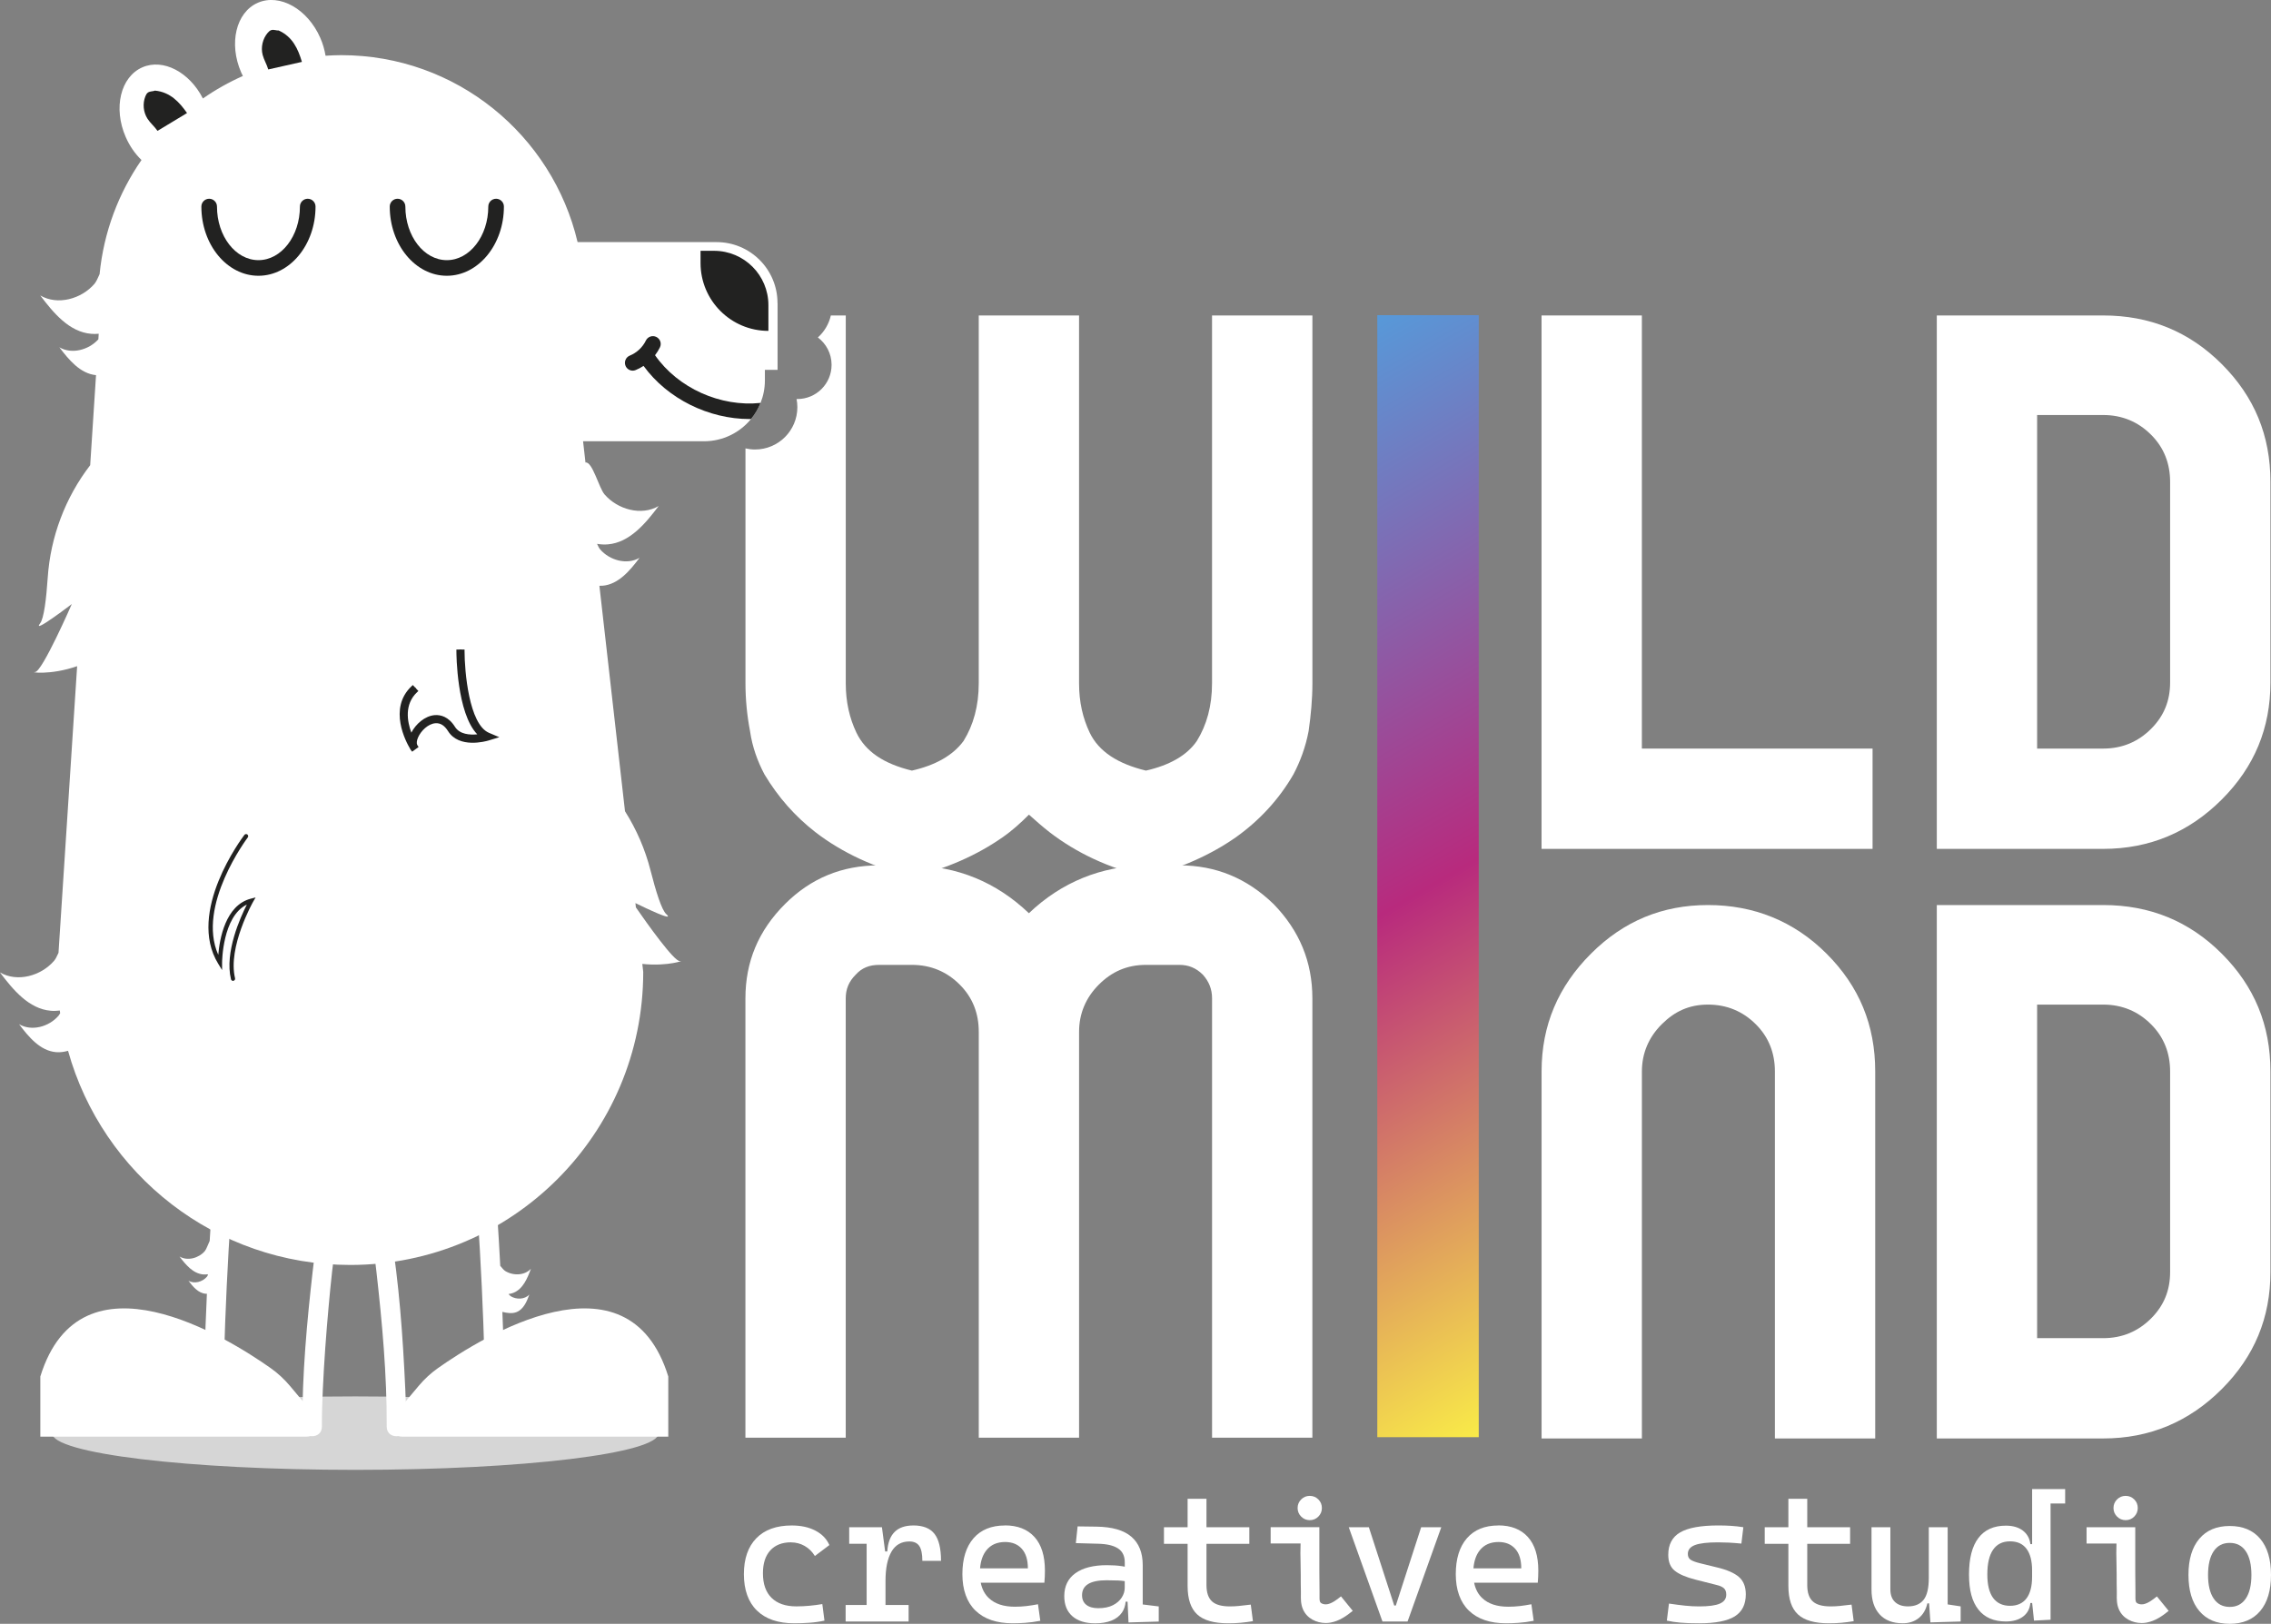 <svg xmlns="http://www.w3.org/2000/svg" xmlns:xlink="http://www.w3.org/1999/xlink" id="Layer_2" viewBox="0 0 796.89 569.87"><rect x="0" y="0" width="796.89" height="569.87" fill="#808080" stroke="none"/><defs><style>.cls-1{fill:#fff;}.cls-2{fill:#d6d6d6;}.cls-3{fill:url(#Degradado_sin_nombre_8);}.cls-4{fill:#222221;}</style><linearGradient id="Degradado_sin_nombre_8" x1="411.39" y1="152.12" x2="590.79" y2="462.85" gradientTransform="matrix(1, 0, 0, 1, 0, 0)" gradientUnits="userSpaceOnUse"><stop offset="0" stop-color="#5799d9"></stop><stop offset=".51" stop-color="#b82a7d"></stop><stop offset="1" stop-color="#f9eb48"></stop></linearGradient></defs><g id="Logo_Blanco"><g><path class="cls-2" d="M18.23,502.95c0,7.12,47.66,12.89,106.46,12.89s106.46-5.77,106.46-12.89-47.66-12.89-106.46-12.89-106.46,5.77-106.46,12.89Z"></path><g><g><path class="cls-1" d="M77.61,422.46c-1.94,0-3.3,1.58-3.43,3.43-.21,3.19-.41,6.39-.6,9.59-.6,1.29-1.18,2.97-1.71,3.59-2.15,2.48-6.05,3.56-8.88,1.9,2.16,2.87,4.76,5.99,8.34,6.29,.55,.05,1.08,0,1.61-.07,0,.12-.01,.24-.02,.36-.11,.22-.22,.41-.33,.53-1.57,1.81-4.4,2.59-6.47,1.38,1.57,2.09,3.46,4.36,6.07,4.58,.14,.01,.27,0,.41,0-.35,7.63-.64,15.27-.85,22.91-.12,4.42,6.73,4.4,6.85,0,.47-17.04,1.28-34.06,2.42-51.07,.12-1.86-1.67-3.43-3.43-3.43Z"></path><path class="cls-1" d="M115.83,429.69c-1.65-.45-3.91,.57-4.22,2.39-.75,4.53-1.32,9.08-1.84,13.64-2.08,18.19-3.76,36.68-3.67,55,.02,4.42,6.88,4.41,6.85,0-.02-4.35,.13-8.71,.33-13.06,.44-9.68,1.15-19.34,2.02-28.99,.77-8.45,1.59-16.78,2.91-24.77,.3-1.83-.45-3.68-2.39-4.22Z"></path></g><path class="cls-1" d="M94.9,480.08c-14.95-10.54-66.6-42.84-80.75,3v21.1H107.58c3.6,0,5.56-4.21,3.25-6.97l-9.1-10.85c-2-2.38-4.29-4.49-6.83-6.28Z"></path></g><path class="cls-1" d="M179.2,454.87c-.21-.14-.48-.4-.76-.73,.59-.08,1.16-.21,1.72-.43,3.34-1.33,4.91-5.07,6.14-8.45-2.22,2.42-6.27,2.52-9.05,.77-.46-.29-1.07-1.02-1.71-1.79-.32-6.12-.68-12.24-1.09-18.36-.12-1.85-1.47-3.43-3.43-3.43-1.76,0-3.55,1.58-3.43,3.43,1.14,17.01,1.95,34.03,2.42,51.07,.12,4.41,6.98,4.41,6.85,0-.15-5.52-.35-11.04-.58-16.55,1.67,.41,3.43,.69,5,.06,2.43-.97,3.58-3.69,4.47-6.15-1.62,1.76-4.56,1.84-6.59,.56Z"></path><path class="cls-1" d="M137.04,432.08c-.3-1.84-2.58-2.84-4.22-2.39-1.92,.53-2.69,2.39-2.39,4.22,.72,4.39,1.16,7.95,1.67,12.47,2.02,17.98,3.68,36.24,3.6,54.35-.02,4.42,6.83,4.41,6.85,0,.02-4.43-.13-8.85-.34-13.28-.85-18.45-2.16-37.12-5.17-55.36Z"></path><path class="cls-1" d="M153.75,480.08c14.95-10.54,66.6-42.84,80.75,3v21.1h-93.43c-3.6,0-5.56-4.21-3.25-6.97l9.1-10.85c2-2.38,4.29-4.49,6.83-6.28Z"></path><g><path class="cls-1" d="M272.85,106.39v23.4h-4.45v3.69c0,2.79-.54,5.47-1.52,7.91-.82,2.07-1.96,3.99-3.35,5.67-3.92,4.76-9.86,7.8-16.51,7.8h-42.42l.84,7.45c2.43-.43,4.7,8.89,6.7,11.21,4.6,5.31,12.94,7.62,18.99,4.06-4.62,6.13-10.18,12.82-17.83,13.46-1.28,.11-2.55,.03-3.79-.18,.37,.83,.73,1.53,1.08,1.94,3.35,3.88,9.43,5.55,13.83,2.96-3.36,4.47-7.4,9.33-12.99,9.8-.36,.03-.72,.02-1.1,.01l8.98,79.13c4.04,6.39,7.1,13.43,8.99,20.89,1.83,7.19,3.87,13.76,5.49,15.21,3.19,2.88-7.1-2.04-10.82-3.86l.16,1.5c3.76,5.42,13.55,19.25,15.5,18.85,2.03-.43-4.1,1.96-13.24,.99l.32,2.84c0,28.39-11.51,54.1-30.11,72.7s-44.3,30.11-72.69,30.11c-47.2,0-86.96-31.81-99.03-75.15-1.37,.38-2.76,.59-4.2,.47-5.58-.47-9.62-5.33-12.99-9.81,4.41,2.6,10.48,.92,13.83-2.95,.2-.23,.39-.55,.59-.92-.04-.31-.09-.62-.13-.93-1.04,.13-2.09,.18-3.17,.08-7.66-.65-13.21-7.32-17.83-13.46,6.06,3.56,14.39,1.26,18.99-4.05,.5-.59,1.03-1.61,1.56-2.82l6.54-100.6c-9.61,3.35-16.96,2.04-14.77,2.06,2.49,0,12.9-23.86,12.9-23.86,0,0-14.28,10.91-11.1,6.74,1.33-1.74,2.15-8.6,2.65-16,.97-14.4,6.2-28.15,14.9-39.47l2.05-31.6c-5.51-.53-9.52-5.35-12.87-9.78,4.35,2.55,10.31,.95,13.69-2.8l.12-1.95c-.88,.09-1.77,.1-2.67,.02-7.67-.65-13.21-7.32-17.84-13.46,6.06,3.57,14.4,1.26,19-4.05,.58-.68,1.19-1.96,1.82-3.42,1.45-14.79,6.67-28.47,14.7-40.06-2.22-2.15-4.14-4.87-5.53-8.06-4.45-10.17-1.83-21.12,5.84-24.47,7.31-3.19,16.54,1.69,21.24,10.94,4.39-3.06,9.09-5.71,14.03-7.9-.2-.41-.41-.81-.59-1.23-4.44-10.17-1.83-21.12,5.84-24.47,7.67-3.34,17.48,2.18,21.92,12.34,.91,2.08,1.5,4.18,1.84,6.25,1.83-.11,3.66-.2,5.52-.2,40.31,0,74.06,28.01,82.92,65.61h48.77c11.8,0,21.38,9.58,21.38,21.4Z"></path><g><path class="cls-4" d="M90.69,96.78c11.04,0,20.03-10.9,20.03-24.29,0-1.51-1.23-2.74-2.74-2.74s-2.74,1.23-2.74,2.74c0,10.37-6.52,18.81-14.55,18.81s-14.55-8.44-14.55-18.81c0-1.51-1.23-2.74-2.74-2.74s-2.74,1.23-2.74,2.74c0,13.39,8.99,24.29,20.03,24.29Z"></path><path class="cls-4" d="M156.79,96.78c11.04,0,20.03-10.9,20.03-24.29,0-1.51-1.23-2.74-2.74-2.74s-2.74,1.23-2.74,2.74c0,10.37-6.52,18.81-14.55,18.81s-14.55-8.44-14.55-18.81c0-1.51-1.23-2.74-2.74-2.74s-2.74,1.23-2.74,2.74c0,13.39,8.99,24.29,20.03,24.29Z"></path></g><path class="cls-4" d="M105.94,21.72c-1.32-4.43-3.22-8.83-8.18-11.03-.65,.1-1.67-.39-2.54-.13-.51,.15-.92,.54-1.27,.94-1.79,2.1-2.48,5.08-1.79,7.75,.46,1.77,1.47,3.36,1.97,5.12"></path><path class="cls-4" d="M65.63,39.67c-2.66-3.78-5.86-7.35-11.26-7.87-.58,.3-1.7,.16-2.45,.68-.44,.3-.7,.8-.9,1.3-1.03,2.56-.74,5.61,.76,7.92,1,1.53,2.46,2.72,3.49,4.23"></path><path class="cls-4" d="M266.88,141.39c-.82,2.07-1.96,3.99-3.35,5.67h-.5c-14.33,0-28.79-7.08-37.21-18.65-.88,.58-1.8,1.07-2.77,1.46-.33,.14-.68,.21-1.02,.21-1.08,0-2.11-.65-2.54-1.72-.57-1.4,.11-3,1.51-3.57,2.43-.99,4.49-2.9,5.63-5.27,.66-1.37,2.3-1.94,3.66-1.28,1.37,.66,1.94,2.29,1.28,3.66-.47,.97-1.05,1.89-1.72,2.76,8.09,11.59,23,18.22,37.03,16.74Z"></path><path class="cls-4" d="M269.63,116.12h0c-13.15,0-23.81-10.66-23.81-23.81v-4.29h4.75c10.53,0,19.06,8.54,19.06,19.06v9.04Z"></path><path class="cls-4" d="M81.77,344.23c-.33,0-.64-.23-.72-.57-2.28-9.41,3.28-21.71,5.57-26.2-8.58,4.13-8.69,20.19-8.69,20.36v2.62l-1.37-2.23c-11.13-18.16,8.37-44.11,9.2-45.21,.25-.32,.71-.38,1.04-.14,.33,.25,.39,.71,.14,1.04-.19,.25-18.02,23.99-10.35,41.19,.46-5.48,2.49-17.4,11.41-19.7l1.69-.44-.87,1.52c-.09,.16-8.98,15.93-6.34,26.84,.1,.4-.15,.8-.54,.89-.06,.01-.12,.02-.18,.02Z"></path><g><path class="cls-4" d="M144.97,262.85c-.13-.17-.24-.34-.34-.53-1.48-2.48-7.42-13.57,.39-20.89,.23-.21,.59-.2,.8,.03,.21,.23,.2,.59-.03,.8-5.75,5.38-3.32,13.13-1.4,17.19,.1-.48,.27-.98,.5-1.49,1.27-2.87,4.35-5.9,7.79-6.15,1.72-.12,4.18,.42,6.24,3.72,2.38,3.8,7.93,3.25,10.54,2.75-8.34-5.76-8.44-28.74-8.44-29.76,0-.31,.25-.57,.57-.57s.57,.25,.57,.57c0,.26,.11,25.65,9.09,29.46l1.44,.61-1.5,.46c-.39,.12-9.62,2.86-13.23-2.91-1.42-2.26-3.15-3.33-5.2-3.19-2.96,.21-5.73,2.98-6.83,5.47-.59,1.34-.69,2.53-.3,3.35,.15,.25,.24,.39,.25,.4l-.92,.67Z"></path><path class="cls-4" d="M144.64,263.82l-.34-.43c-.16-.2-.31-.43-.43-.68-1.35-2.26-7.77-14.1,.57-21.91l.42-.39,1.95,2.09-.42,.39c-4.59,4.29-3.49,10.33-2.05,14.23,1.5-2.95,4.71-5.9,8.28-6.16,1.96-.12,4.75,.48,7.03,4.12,1.67,2.67,5.24,2.88,7.82,2.63-7.23-7.5-7.32-28.27-7.32-29.19v-.57h2.86v.57c0,6.96,1.54,25.69,8.57,28.66l3.63,1.54-3.77,1.15c-1.05,.31-10.35,2.88-14.21-3.27-1.25-1.99-2.67-2.91-4.41-2.79-2.63,.19-5.11,2.7-6.11,4.96-.48,1.08-.59,2.04-.32,2.63,.09,.14,.17,.26,.19,.3l.3,.45-2.26,1.66Zm.18-21.78c-7.08,7.22-1.21,18.01,.05,20.13,0,.02,.02,.04,.03,.06l.48-.35c-.41-.95-.29-2.19,.31-3.56,1.13-2.57,4-5.42,7.07-5.64,2.16-.13,3.98,.97,5.45,3.32,3.47,5.54,12.54,2.9,12.92,2.79l.76-.23-.74-.31c-8.5-3.6-9.2-25.24-9.26-29.14h-.58c.05,3.64,.68,22.78,7.81,28.58l.98,.8-1.25,.2c-2.8,.46-7.86,.67-10.16-3-1.98-3.17-4.34-3.7-5.99-3.59-3.33,.24-6.32,3.19-7.56,5.98-.1,.24-.2,.48-.28,.72l-.47,1.4-.59-1.36c-1.7-3.9-3.72-11.13,1.4-16.38l-.4-.43Z"></path></g></g><g><path class="cls-1" d="M715.68,522.58h-2.61v19.32h-.61c-.26-2.04-1.16-3.63-2.68-4.77-1.52-1.14-3.49-1.71-5.92-1.71-4.24,0-7.46,1.45-9.65,4.34-2.19,2.89-3.29,7.15-3.29,12.78s1.09,9.53,3.29,12.32c2.19,2.79,5.41,4.19,9.65,4.19,2.49,0,4.49-.57,6.01-1.71,1.52-1.14,2.38-2.73,2.58-4.77h.63l.65,6.18,5.81-.31v-40.79h5.12v-5.06h-8.98Zm-4.59,38.37c-1.31,1.73-3.24,2.6-5.79,2.6s-4.58-.93-5.93-2.78c-1.35-1.85-2.02-4.6-2.02-8.22,0-3.83,.67-6.73,2.02-8.68,1.35-1.96,3.32-2.94,5.93-2.94s4.48,.87,5.79,2.6c1.31,1.73,1.97,4.27,1.97,7.61v2.2c0,3.34-.66,5.88-1.97,7.61Z"></path><path class="cls-1" d="M459.59,533.49c1.19,0,2.2-.42,3.02-1.25,.82-.83,1.24-1.84,1.24-3.01s-.41-2.2-1.24-3.02c-.83-.82-1.83-1.24-3.02-1.24s-2.17,.41-3.01,1.24c-.83,.83-1.25,1.83-1.25,3.02s.42,2.17,1.25,3.01c.83,.83,1.84,1.25,3.01,1.25Z"></path><path class="cls-1" d="M465.73,562.99c-1.14,.2-2.29-.27-2.52-.82-.23-.54-.21-1.54-.19-2.52,0-.45,.01-.89,0-1.32-.04-1.88-.06-3.78-.05-5.65,0-.65,0-1.31-.01-1.97v-14.75h-17.09v5.72h10.5c-.1,2.28-.06,4.55,0,6.76,.03,1.46,.07,2.83,.06,4.21-.01,1.94,0,3.9,.05,5.84,0,.34,0,.7,0,1.06-.03,1.5-.06,3.37,.71,5.18,1.41,3.33,4.84,4.86,8.02,4.86,.57,0,1.14-.05,1.69-.15,3.05-.55,5.54-2.3,7.78-4.12l-4.13-5.08c-1.45,1.18-3.14,2.46-4.8,2.76Z"></path><path class="cls-1" d="M745.88,533.49c1.19,0,2.2-.42,3.02-1.25,.82-.83,1.24-1.84,1.24-3.01s-.41-2.2-1.24-3.02c-.83-.82-1.83-1.24-3.02-1.24s-2.17,.41-3.01,1.24c-.83,.83-1.25,1.83-1.25,3.02s.42,2.17,1.25,3.01c.83,.83,1.84,1.25,3.01,1.25Z"></path><path class="cls-1" d="M752.03,562.99c-1.14,.2-2.29-.27-2.52-.82-.23-.54-.21-1.54-.19-2.52,0-.45,.01-.89,0-1.32-.04-1.88-.06-3.78-.05-5.65,0-.65,0-1.31-.01-1.96v-14.75h-17.09v5.72h10.5c-.1,2.28-.06,4.55,0,6.76,.03,1.46,.07,2.83,.06,4.21-.01,1.94,0,3.9,.05,5.84,0,.34,0,.7,0,1.06-.03,1.5-.06,3.37,.71,5.18,1.41,3.33,4.84,4.86,8.02,4.86,.57,0,1.14-.05,1.69-.15,3.05-.55,5.54-2.3,7.78-4.12l-4.13-5.08c-1.45,1.18-3.14,2.46-4.8,2.76Z"></path><path class="cls-1" d="M277.57,541.29c1.73,0,3.32,.42,4.78,1.25,1.46,.83,2.65,2.01,3.59,3.53l5.09-3.84c-.98-2.19-2.62-3.88-4.92-5.07-2.3-1.2-5.06-1.8-8.29-1.8-5.39,0-9.53,1.5-12.44,4.49-2.9,3-4.35,7.2-4.35,12.61s1.53,9.82,4.6,12.78c3.07,2.97,7.42,4.45,13.06,4.45,1.73,0,3.5-.06,5.32-.19,1.82-.12,3.58-.37,5.29-.75l-.75-5.81c-1.46,.25-2.95,.45-4.49,.59-1.54,.15-3.08,.22-4.62,.22-3.77,0-6.66-.99-8.69-2.98-2.03-1.99-3.04-4.86-3.04-8.63,0-3.47,.86-6.15,2.59-8.04,1.73-1.88,4.15-2.83,7.27-2.83Z"></path><path class="cls-1" d="M320.46,535.36c-5.7,0-8.74,3.04-9.11,9.11h-.76l-1.12-8.49h-11.49v5.81h6.12v21.47h-7.37v5.81h22.1v-5.81h-8.11v-8.43c0-4.43,.69-7.85,2.08-10.25,1.38-2.4,3.48-3.61,6.29-3.61,1.6,0,2.76,.53,3.48,1.59,.72,1.06,1.08,2.8,1.08,5.21h6.55c0-4.37-.77-7.53-2.31-9.49-1.54-1.96-4.02-2.93-7.43-2.93Z"></path><path class="cls-1" d="M352.62,535.36c-4.74,0-8.42,1.5-11.02,4.49-2.6,3-3.9,7.2-3.9,12.61s1.53,9.82,4.6,12.78c3.07,2.97,7.42,4.45,13.06,4.45,1.25,0,2.68-.05,4.31-.16,1.62-.1,3.41-.34,5.37-.72l-.81-5.81c-1.37,.27-2.73,.48-4.06,.64-1.33,.16-2.68,.23-4.06,.23-3.93,0-6.97-1-9.1-3-1.47-1.37-2.42-3.19-2.87-5.43h22.33c.13-1.31,.19-2.73,.19-4.25,0-5.16-1.22-9.09-3.67-11.8-2.45-2.7-5.91-4.06-10.38-4.06Zm-8.72,15.04c.22-2.66,.97-4.79,2.25-6.37,1.55-1.91,3.73-2.87,6.54-2.87,2.5,0,4.45,.8,5.87,2.39,1.42,1.59,2.12,3.88,2.12,6.85h-16.77Z"></path><path class="cls-1" d="M400.98,549.28c0-4.37-1.33-7.69-3.98-9.97-2.65-2.28-6.72-3.46-12.19-3.54l-6.68-.09-.62,5.87,7.93,.22c3.06,.08,5.36,.64,6.91,1.67,1.55,1.03,2.33,2.65,2.33,4.85v1.53c-.31-.06-.63-.12-.95-.17-1.55-.24-3.31-.36-5.29-.36-4.76,0-8.45,.94-11.07,2.81-2.61,1.87-3.92,4.56-3.92,8.05,0,3.04,.95,5.39,2.84,7.05,1.89,1.66,4.57,2.5,8.02,2.5,2.19,0,4.08-.32,5.68-.95,1.6-.63,2.85-1.59,3.73-2.87,.72-1.05,1.13-2.32,1.27-3.79h.67l.33,7.3,10.61-.31v-5.31l-5.62-.69v-13.8Zm-7.34,11.33c-.69,1.1-1.72,2.01-3.1,2.72-1.38,.71-3.11,1.06-5.17,1.06-1.81,0-3.21-.4-4.2-1.19-.99-.79-1.48-1.91-1.48-3.37,0-3.5,2.87-5.24,8.61-5.24,1.39,0,2.76,.03,4.09,.08,.75,.03,1.51,.11,2.28,.22v2.32c0,1.17-.34,2.3-1.03,3.4Z"></path><path class="cls-1" d="M434.9,563.59c-1.17,.11-2.27,.17-3.31,.17-2.93,0-5.04-.59-6.32-1.78-1.28-1.19-1.92-3.09-1.92-5.71v-14.48h15.04v-5.81h-15.04v-9.99h-6.62v9.99h-8.3v5.81h8.3v14.79c0,4.58,1.12,7.91,3.36,9.99,2.24,2.08,5.86,3.12,10.88,3.12,1.56,0,3.03-.06,4.42-.19,1.38-.12,2.8-.31,4.26-.56l-.75-5.81c-1.5,.19-2.83,.34-3.99,.45Z"></path><polygon class="cls-1" points="489.79 563.45 489.23 563.45 480.33 535.98 473.28 535.98 485.11 569.07 493.91 569.07 505.74 535.98 498.68 535.98 489.79 563.45"></polygon><path class="cls-1" d="M525.75,535.36c-4.74,0-8.42,1.5-11.02,4.49-2.6,3-3.9,7.2-3.9,12.61s1.53,9.82,4.6,12.78c3.07,2.97,7.42,4.45,13.06,4.45,1.25,0,2.68-.05,4.31-.16,1.62-.1,3.41-.34,5.37-.72l-.81-5.81c-1.37,.27-2.73,.48-4.06,.64-1.33,.16-2.68,.23-4.06,.23-3.93,0-6.97-1-9.1-3-1.47-1.37-2.42-3.19-2.87-5.43h22.33c.12-1.31,.19-2.73,.19-4.25,0-5.16-1.22-9.09-3.67-11.8-2.45-2.7-5.91-4.06-10.38-4.06Zm-8.72,15.04c.22-2.66,.97-4.79,2.25-6.37,1.55-1.91,3.73-2.87,6.54-2.87,2.5,0,4.45,.8,5.87,2.39,1.42,1.59,2.12,3.88,2.12,6.85h-16.77Z"></path><path class="cls-1" d="M610.19,553.43c-1.61-1.39-4.16-2.51-7.63-3.34l-6.12-1.5c-1.42-.35-2.47-.74-3.15-1.17-.69-.43-1.03-1.12-1.03-2.08,0-1.44,.83-2.47,2.5-3.11,1.66-.63,4.35-.95,8.05-.95,1.23,0,2.49,.03,3.78,.09,1.29,.06,2.78,.18,4.46,.34l.69-5.74c-1.46-.23-2.88-.39-4.26-.48-1.38-.09-2.88-.14-4.48-.14-6.18,0-10.66,.81-13.44,2.44-2.78,1.62-4.17,4.25-4.17,7.87,0,2.5,.76,4.36,2.29,5.59,1.53,1.23,3.93,2.26,7.19,3.09l7.62,1.93c1.1,.27,1.92,.65,2.45,1.14,.53,.49,.8,1.23,.8,2.23,0,1.44-.75,2.48-2.26,3.14-1.51,.66-3.94,.98-7.29,.98-1.5,0-3.09-.08-4.76-.25-1.67-.17-3.61-.42-5.79-.75l-.75,5.99c1.48,.33,3.11,.57,4.88,.72,1.78,.15,3.92,.22,6.41,.22,5.74,0,9.91-.81,12.52-2.42,2.6-1.61,3.9-4.2,3.9-7.76,0-2.66-.81-4.69-2.42-6.09Z"></path><path class="cls-1" d="M645.71,563.59c-1.17,.11-2.27,.17-3.31,.17-2.93,0-5.04-.59-6.32-1.78-1.28-1.19-1.92-3.09-1.92-5.71v-14.48h15.04v-5.81h-15.04v-9.99h-6.62v9.99h-8.3v5.81h8.3v14.79c0,4.58,1.12,7.91,3.36,9.99,2.24,2.08,5.86,3.12,10.88,3.12,1.56,0,3.03-.06,4.42-.19,1.38-.12,2.8-.31,4.26-.56l-.75-5.81c-1.5,.19-2.83,.34-3.99,.45Z"></path><path class="cls-1" d="M683.43,557.83v-21.85h-6.62v17.79c0,3.6-.61,6.17-1.84,7.69-1.23,1.53-3.05,2.29-5.46,2.29-1.96,0-3.48-.52-4.56-1.54-1.08-1.03-1.62-2.49-1.62-4.39v-21.85h-6.62v21.85c0,3.77,.95,6.68,2.86,8.75,1.9,2.07,4.59,3.11,8.07,3.11,2.23,0,4.1-.6,5.62-1.81,1.52-1.21,2.54-2.93,3.06-5.18h.59l.47,6.68,10.61-.31v-5.31l-4.56-.69v-5.24Z"></path><path class="cls-1" d="M793.1,540.02c-2.53-2.99-6.09-4.48-10.69-4.48s-8.14,1.49-10.67,4.48c-2.54,2.99-3.81,7.22-3.81,12.69s1.27,9.68,3.81,12.67c2.54,3,6.1,4.49,10.67,4.49s8.16-1.5,10.69-4.49c2.53-3,3.79-7.22,3.79-12.67s-1.26-9.7-3.79-12.69Zm-5.06,20.99c-1.32,1.96-3.2,2.93-5.63,2.93s-4.31-.98-5.63-2.93c-1.32-1.96-1.98-4.72-1.98-8.3s.66-6.37,1.98-8.32c1.32-1.95,3.2-2.92,5.63-2.92s4.31,.97,5.63,2.92c1.32,1.95,1.98,4.72,1.98,8.32s-.66,6.35-1.98,8.3Z"></path></g><rect class="cls-3" x="483.29" y="110.61" width="35.6" height="393.76"></rect><path class="cls-1" d="M540.93,297.91V110.71h35.2v152h80.95v35.2h-116.15Z"></path><path class="cls-1" d="M738.02,110.71c16.27,0,30.13,5.6,41.6,17.07,11.47,11.47,17.07,25.07,17.07,41.33v70.4c0,16-5.6,29.6-17.07,41.07-11.47,11.47-25.33,17.33-41.6,17.33h-58.4V110.71h58.4Zm-23.2,152h23.2c6.67,0,12.27-2.4,16.8-6.93,4.53-4.53,6.67-9.87,6.67-16.27v-70.4c0-6.4-2.13-12-6.67-16.53-4.53-4.53-10.13-6.93-16.8-6.93h-23.2v117.07Z"></path><path class="cls-1" d="M319.97,303.69c16,.27,29.6,5.87,41.07,16.8,11.47-10.93,25.33-16.53,41.07-16.8h11.73c12.8,0,23.73,4.53,33.07,13.6,9.07,9.33,13.6,20.27,13.6,33.07v154.19h-35.2v-154.19c0-3.2-1.07-5.87-3.2-8.27-2.4-2.4-5.07-3.47-8.27-3.47h-11.73c-6.67,0-12,2.4-16.53,6.93-4.53,4.53-6.93,10.13-6.93,16.53v142.46h-35.2v-142.46c0-6.4-2.13-12-6.67-16.53-4.53-4.53-10.13-6.93-16.8-6.93h-11.47c-3.47,0-6.13,1.07-8.27,3.47-2.4,2.4-3.47,5.07-3.47,8.27v154.19h-35.2v-154.19c0-12.8,4.53-23.73,13.87-33.07,9.07-9.07,20-13.6,33.07-13.6h11.47Z"></path><path class="cls-1" d="M558.27,334.69c11.47-11.47,25.07-17.07,41.07-17.07s30.13,5.6,41.6,17.07c11.47,11.47,17.07,25.07,17.07,41.33v128.8h-35.2v-128.8c0-6.4-2.13-12-6.67-16.53-4.53-4.53-10.13-6.93-16.8-6.93s-11.73,2.4-16.27,6.93c-4.53,4.53-6.93,10.13-6.93,16.53v128.8h-35.2v-128.8c0-16.27,5.87-29.87,17.33-41.33Z"></path><path class="cls-1" d="M738.02,317.62c16.27,0,30.13,5.6,41.6,17.07,11.47,11.47,17.07,25.07,17.07,41.33v70.4c0,16-5.6,29.6-17.07,41.07-11.47,11.47-25.33,17.33-41.6,17.33h-58.4v-187.2h58.4Zm-23.2,152h23.2c6.67,0,12.27-2.4,16.8-6.93,4.53-4.53,6.67-9.87,6.67-16.27v-70.4c0-6.4-2.13-12-6.67-16.53-4.53-4.53-10.13-6.93-16.8-6.93h-23.2v117.07Z"></path><path class="cls-1" d="M425.3,110.71V239.77c0,8-1.87,14.67-5.33,20.27-3.47,5.07-9.6,8.53-17.87,10.4-9.87-2.4-16.53-6.67-19.73-13.33-2.4-5.07-3.73-10.67-3.73-17.33V110.71h-35.2V239.77c0,8-1.87,14.67-5.33,20.27-3.73,5.07-9.87,8.53-18.13,10.4-9.87-2.4-16.27-6.67-19.47-13.33-2.4-5.07-3.73-10.67-3.73-17.33V110.71h-5.24c-.69,3.03-2.31,5.71-4.55,7.72,2.92,2.19,4.81,5.67,4.81,9.6,0,6.64-5.38,12.01-12.01,12.01-.09,0-.19-.01-.28-.01,.18,.93,.28,1.88,.28,2.86,0,8.21-6.65,14.86-14.86,14.86-1.15,0-2.27-.14-3.35-.39v82.41c0,5.6,.53,11.2,1.6,16.8,.8,5.6,2.67,10.67,5.07,15.2,4.8,8,10.67,14.67,17.87,20.27,9.33,7.2,20.8,12.53,33.87,15.73,12.27-2.93,22.93-7.73,31.73-13.87,3.47-2.4,6.4-5.07,9.33-8,2.4,2.13,4.8,4.27,7.2,6.13,9.33,7.2,20.53,12.53,33.87,15.73,12-2.93,22.67-7.73,31.47-13.87,8.27-5.87,15.2-13.33,20.27-22.13,2.4-4.53,4.27-9.6,5.33-15.2,.8-5.6,1.33-11.2,1.33-16.8V110.71h-35.2Z"></path></g></g></svg>